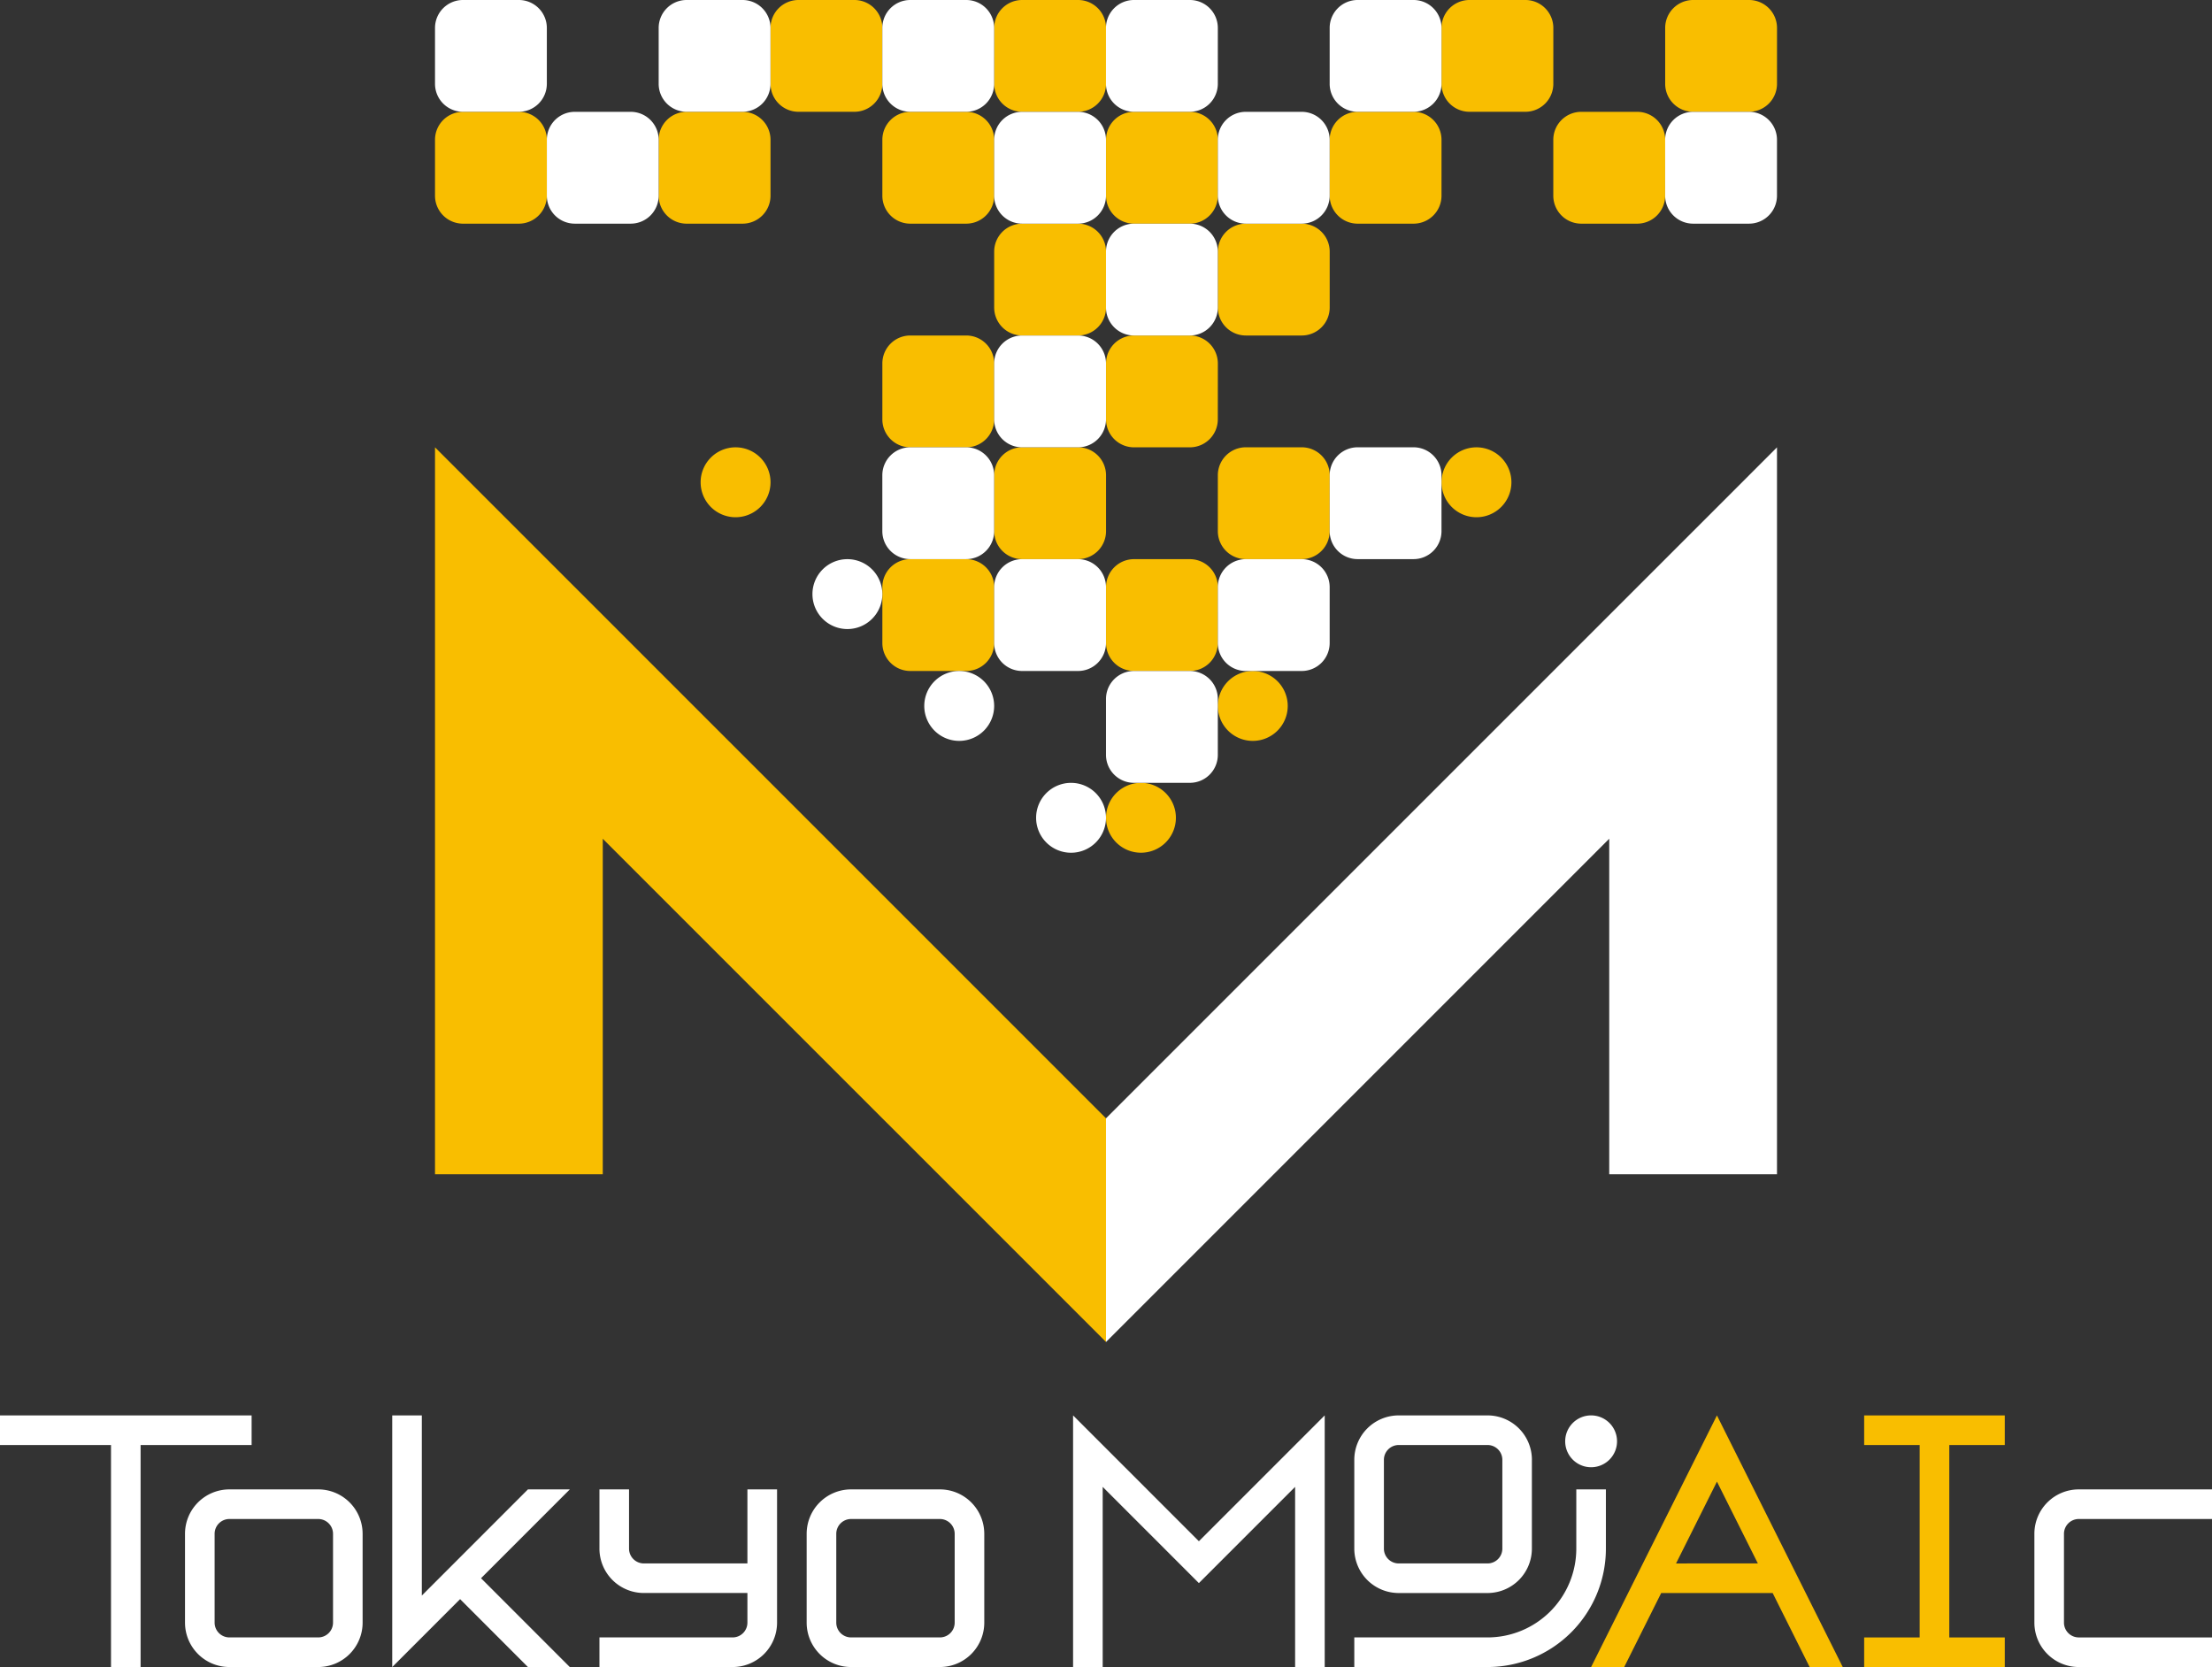 <svg xmlns="http://www.w3.org/2000/svg" xmlns:xlink="http://www.w3.org/1999/xlink" width="256" height="192.926" viewBox="0 0 256 192.926"><rect x="0" y="0" width="256" height="192.926" fill="#333333" stroke="none"/><defs><clipPath id="a"><rect width="256" height="192.926" fill="none"/></clipPath></defs><g transform="translate(0 0)"><g transform="translate(0 0)" clip-path="url(#a)"><path d="M73.513,3.235A3.236,3.236,0,0,0,70.275,0h-6.47A3.234,3.234,0,0,0,60.57,3.235V9.7a3.236,3.236,0,0,0,3.235,3.237h6.47A3.238,3.238,0,0,0,73.513,9.7Zm25.885,0A3.235,3.235,0,0,0,96.162,0H89.69a3.235,3.235,0,0,0-3.235,3.235V9.7a3.237,3.237,0,0,0,3.235,3.237h6.472A3.237,3.237,0,0,0,99.4,9.7Zm51.769,0A3.234,3.234,0,0,0,147.931,0h-6.47a3.236,3.236,0,0,0-3.237,3.235V9.7a3.238,3.238,0,0,0,3.237,3.237h6.47A3.236,3.236,0,0,0,151.166,9.7Zm25.887,0A3.236,3.236,0,0,0,173.816,0h-6.47a3.234,3.234,0,0,0-3.235,3.235V9.7a3.236,3.236,0,0,0,3.235,3.237h6.47A3.238,3.238,0,0,0,177.053,9.7ZM34.683,16.177a3.234,3.234,0,0,0-3.235-3.235h-6.47a3.236,3.236,0,0,0-3.237,3.235V22.65a3.237,3.237,0,0,0,3.237,3.235h6.47a3.235,3.235,0,0,0,3.235-3.235Zm25.887,0a3.236,3.236,0,0,0-3.237-3.235h-6.47a3.234,3.234,0,0,0-3.235,3.235V22.65a3.235,3.235,0,0,0,3.235,3.235h6.47A3.237,3.237,0,0,0,60.57,22.65Zm25.885,0a3.235,3.235,0,0,0-3.235-3.235H76.748a3.234,3.234,0,0,0-3.235,3.235V22.65a3.235,3.235,0,0,0,3.235,3.235H83.22a3.237,3.237,0,0,0,3.235-3.235Zm25.885,0a3.235,3.235,0,0,0-3.235-3.235h-6.472A3.235,3.235,0,0,0,99.4,16.177V22.65a3.237,3.237,0,0,0,3.235,3.235H109.1a3.237,3.237,0,0,0,3.235-3.235Zm0,25.885a3.235,3.235,0,0,0-3.235-3.235h-6.472A3.235,3.235,0,0,0,99.4,42.062v6.472a3.237,3.237,0,0,0,3.235,3.235H109.1a3.237,3.237,0,0,0,3.235-3.235Zm25.885-25.885a3.234,3.234,0,0,0-3.235-3.235h-6.47a3.236,3.236,0,0,0-3.237,3.235V22.65a3.237,3.237,0,0,0,3.237,3.235h6.47a3.235,3.235,0,0,0,3.235-3.235Zm25.887,0a3.236,3.236,0,0,0-3.237-3.235H154.4a3.236,3.236,0,0,0-3.237,3.235V22.65a3.237,3.237,0,0,0,3.237,3.235h6.47a3.237,3.237,0,0,0,3.237-3.235ZM99.4,29.12a3.235,3.235,0,0,0-3.235-3.235H89.69a3.235,3.235,0,0,0-3.235,3.235v6.472a3.237,3.237,0,0,0,3.235,3.235h6.472A3.237,3.237,0,0,0,99.4,35.592Zm25.885,0a3.234,3.234,0,0,0-3.235-3.235h-6.472a3.235,3.235,0,0,0-3.235,3.235v6.472a3.237,3.237,0,0,0,3.235,3.235h6.472a3.235,3.235,0,0,0,3.235-3.235ZM86.455,42.062a3.235,3.235,0,0,0-3.235-3.235H76.748a3.234,3.234,0,0,0-3.235,3.235v6.472a3.235,3.235,0,0,0,3.235,3.235H83.22a3.237,3.237,0,0,0,3.235-3.235ZM99.4,55a3.237,3.237,0,0,0-3.235-3.235H89.69A3.237,3.237,0,0,0,86.455,55v6.472a3.235,3.235,0,0,0,3.235,3.235h6.472A3.235,3.235,0,0,0,99.4,61.476Zm25.885,0a3.235,3.235,0,0,0-3.235-3.235h-6.472A3.237,3.237,0,0,0,112.339,55v6.472a3.235,3.235,0,0,0,3.235,3.235h6.472a3.234,3.234,0,0,0,3.235-3.235ZM86.455,67.946a3.237,3.237,0,0,0-3.235-3.235H76.748a3.235,3.235,0,0,0-3.235,3.235v6.472a3.234,3.234,0,0,0,3.235,3.235H83.22a3.235,3.235,0,0,0,3.235-3.235Zm25.885,0a3.237,3.237,0,0,0-3.235-3.235h-6.472A3.237,3.237,0,0,0,99.4,67.946v6.472a3.235,3.235,0,0,0,3.235,3.235H109.1a3.235,3.235,0,0,0,3.235-3.235Zm33.976-12.132a4.045,4.045,0,1,1-4.045-4.045,4.045,4.045,0,0,1,4.045,4.045m-85.745,0a4.045,4.045,0,1,1-4.045-4.045,4.045,4.045,0,0,1,4.045,4.045M120.428,81.7a4.044,4.044,0,1,1-4.043-4.045,4.044,4.044,0,0,1,4.043,4.045M107.486,94.642a4.044,4.044,0,1,1-4.043-4.045,4.045,4.045,0,0,1,4.043,4.045M99.4,155.31,41.156,97.068V135.9H21.741V51.769L99.4,129.425Z" transform="translate(28.604 0)" fill="#f9be00"/><path d="M34.683,3.235A3.236,3.236,0,0,0,31.446,0h-6.47a3.234,3.234,0,0,0-3.235,3.235V9.7a3.236,3.236,0,0,0,3.235,3.237h6.47A3.238,3.238,0,0,0,34.683,9.7Zm25.885,0A3.235,3.235,0,0,0,57.333,0H50.861a3.234,3.234,0,0,0-3.235,3.235V9.7a3.236,3.236,0,0,0,3.235,3.237h6.472A3.237,3.237,0,0,0,60.568,9.7Zm25.885,0A3.234,3.234,0,0,0,83.218,0H76.745A3.235,3.235,0,0,0,73.51,3.235V9.7a3.237,3.237,0,0,0,3.235,3.237h6.472A3.236,3.236,0,0,0,86.452,9.7Zm25.885,0A3.234,3.234,0,0,0,109.1,0h-6.47a3.236,3.236,0,0,0-3.237,3.235V9.7a3.238,3.238,0,0,0,3.237,3.237h6.47A3.236,3.236,0,0,0,112.337,9.7Zm25.887,0A3.236,3.236,0,0,0,134.987,0h-6.47a3.234,3.234,0,0,0-3.235,3.235V9.7a3.236,3.236,0,0,0,3.235,3.237h6.47A3.238,3.238,0,0,0,138.224,9.7Zm-90.6,12.942a3.236,3.236,0,0,0-3.237-3.235h-6.47a3.234,3.234,0,0,0-3.235,3.235v6.47a3.236,3.236,0,0,0,3.235,3.237h6.47a3.238,3.238,0,0,0,3.237-3.237Zm51.769,0a3.234,3.234,0,0,0-3.235-3.235H89.687a3.235,3.235,0,0,0-3.235,3.235v6.47a3.237,3.237,0,0,0,3.235,3.237H96.16a3.236,3.236,0,0,0,3.235-3.237Zm25.887,0a3.236,3.236,0,0,0-3.237-3.235h-6.47a3.236,3.236,0,0,0-3.237,3.235v6.47a3.238,3.238,0,0,0,3.237,3.237h6.47a3.238,3.238,0,0,0,3.237-3.237Zm51.769,0a3.235,3.235,0,0,0-3.235-3.235h-6.472a3.235,3.235,0,0,0-3.235,3.235v6.47a3.237,3.237,0,0,0,3.235,3.237h6.472a3.237,3.237,0,0,0,3.235-3.237ZM112.337,29.12a3.234,3.234,0,0,0-3.235-3.235h-6.47a3.236,3.236,0,0,0-3.237,3.235v6.472a3.237,3.237,0,0,0,3.237,3.235h6.47a3.235,3.235,0,0,0,3.235-3.235ZM99.395,42.062a3.234,3.234,0,0,0-3.235-3.235H89.687a3.235,3.235,0,0,0-3.235,3.235v6.472a3.237,3.237,0,0,0,3.235,3.235H96.16a3.235,3.235,0,0,0,3.235-3.235ZM86.452,55a3.235,3.235,0,0,0-3.235-3.235H76.745A3.237,3.237,0,0,0,73.51,55v6.472a3.237,3.237,0,0,0,3.235,3.235h6.472a3.235,3.235,0,0,0,3.235-3.235Zm51.771,0a3.237,3.237,0,0,0-3.237-3.235h-6.47A3.235,3.235,0,0,0,125.282,55v6.472a3.235,3.235,0,0,0,3.235,3.235h6.47a3.237,3.237,0,0,0,3.237-3.235ZM99.395,67.946a3.235,3.235,0,0,0-3.235-3.235H89.687a3.237,3.237,0,0,0-3.235,3.235v6.472a3.235,3.235,0,0,0,3.235,3.235H96.16a3.234,3.234,0,0,0,3.235-3.235Zm25.887,0a3.237,3.237,0,0,0-3.237-3.235h-6.47a3.237,3.237,0,0,0-3.237,3.235v6.472a3.236,3.236,0,0,0,3.237,3.235h6.47a3.236,3.236,0,0,0,3.237-3.235ZM112.337,80.891a3.236,3.236,0,0,0-3.235-3.237h-6.47a3.238,3.238,0,0,0-3.237,3.237v6.47a3.236,3.236,0,0,0,3.237,3.235h6.47a3.234,3.234,0,0,0,3.235-3.235ZM73.51,68.757a4.044,4.044,0,1,1-4.045-4.045,4.045,4.045,0,0,1,4.045,4.045M86.452,81.7a4.044,4.044,0,1,1-4.043-4.045A4.044,4.044,0,0,1,86.452,81.7M99.395,94.642A4.044,4.044,0,1,1,95.352,90.6a4.045,4.045,0,0,1,4.043,4.045m77.656-42.872V135.9H157.636V97.068L99.395,155.31V129.425Z" transform="translate(28.604 0)" fill="#fff"/><path d="M187.143,73.736a3,3,0,1,1-3-3,3,3,0,0,1,3,3M29.12,74.164V70.737H0v3.427H12.847V99.859h3.425V74.164ZM41.967,84.441V94.72a5.139,5.139,0,0,1-5.138,5.138H26.549a5.14,5.14,0,0,1-5.138-5.138V84.441A5.14,5.14,0,0,1,26.549,79.3H36.828a5.139,5.139,0,0,1,5.138,5.138M38.542,94.72V84.441a1.714,1.714,0,0,0-1.714-1.714H26.549a1.714,1.714,0,0,0-1.711,1.714V94.72a1.712,1.712,0,0,0,1.711,1.711H36.831a1.712,1.712,0,0,0,1.711-1.711m75.371-10.279V94.72a5.14,5.14,0,0,1-5.138,5.138H98.495a5.14,5.14,0,0,1-5.138-5.138V84.441A5.14,5.14,0,0,1,98.495,79.3h10.279a5.14,5.14,0,0,1,5.138,5.138M110.488,94.72V84.441a1.716,1.716,0,0,0-1.714-1.714H98.495a1.714,1.714,0,0,0-1.711,1.714V94.72a1.712,1.712,0,0,0,1.711,1.711h10.282a1.712,1.712,0,0,0,1.711-1.711m66.8-18.843V86.155a5.137,5.137,0,0,1-5.138,5.138H161.877a5.139,5.139,0,0,1-5.141-5.138V75.878a5.141,5.141,0,0,1,5.141-5.141h10.277a5.139,5.139,0,0,1,5.138,5.141M173.87,86.155l0-10.279a1.712,1.712,0,0,0-1.714-1.711H161.877a1.713,1.713,0,0,0-1.714,1.714V86.155a1.713,1.713,0,0,0,1.714,1.714h10.279a1.714,1.714,0,0,0,1.714-1.714m66.712-3.427H256V79.3H240.582a5.139,5.139,0,0,0-5.138,5.138V94.72a5.139,5.139,0,0,0,5.138,5.138H256V96.432H240.582a1.714,1.714,0,0,1-1.714-1.711V84.441a1.716,1.716,0,0,1,1.714-1.714M86.5,87.868H74.514A1.714,1.714,0,0,1,72.8,86.155V79.3H69.375v6.852a5.137,5.137,0,0,0,5.138,5.138H86.5V94.72a1.712,1.712,0,0,1-1.711,1.711H69.375v3.427H84.793a5.14,5.14,0,0,0,5.138-5.138V79.3H86.5Zm95.929-1.714a10.279,10.279,0,0,1-10.279,10.277H156.736v3.427h15.418a13.705,13.705,0,0,0,13.7-13.7V79.3h-3.425ZM124.19,70.737V99.859h3.427V79.009l11.134,11.136,11.136-11.136v20.85h3.425V70.737L138.751,85.3ZM61.1,79.3,48.819,91.587V70.737H45.394V99.859L53.249,92,61.1,99.859h4.844L55.671,89.58,65.948,79.3Z" transform="translate(0 93.067)" fill="#fff"/><path d="M111.119,70.738h16.275v3.425H120.97v22.27h6.424v3.425H111.119V96.433h6.424V74.163h-6.424Zm-17.039,0,14.561,29.12h-3.83l-4.282-8.566h-12.9l-4.282,8.566h-3.83Zm4.736,17.129L94.081,78.4l-4.733,9.469Z" transform="translate(104.625 93.069)" fill="#f9be00"/></g></g></svg>